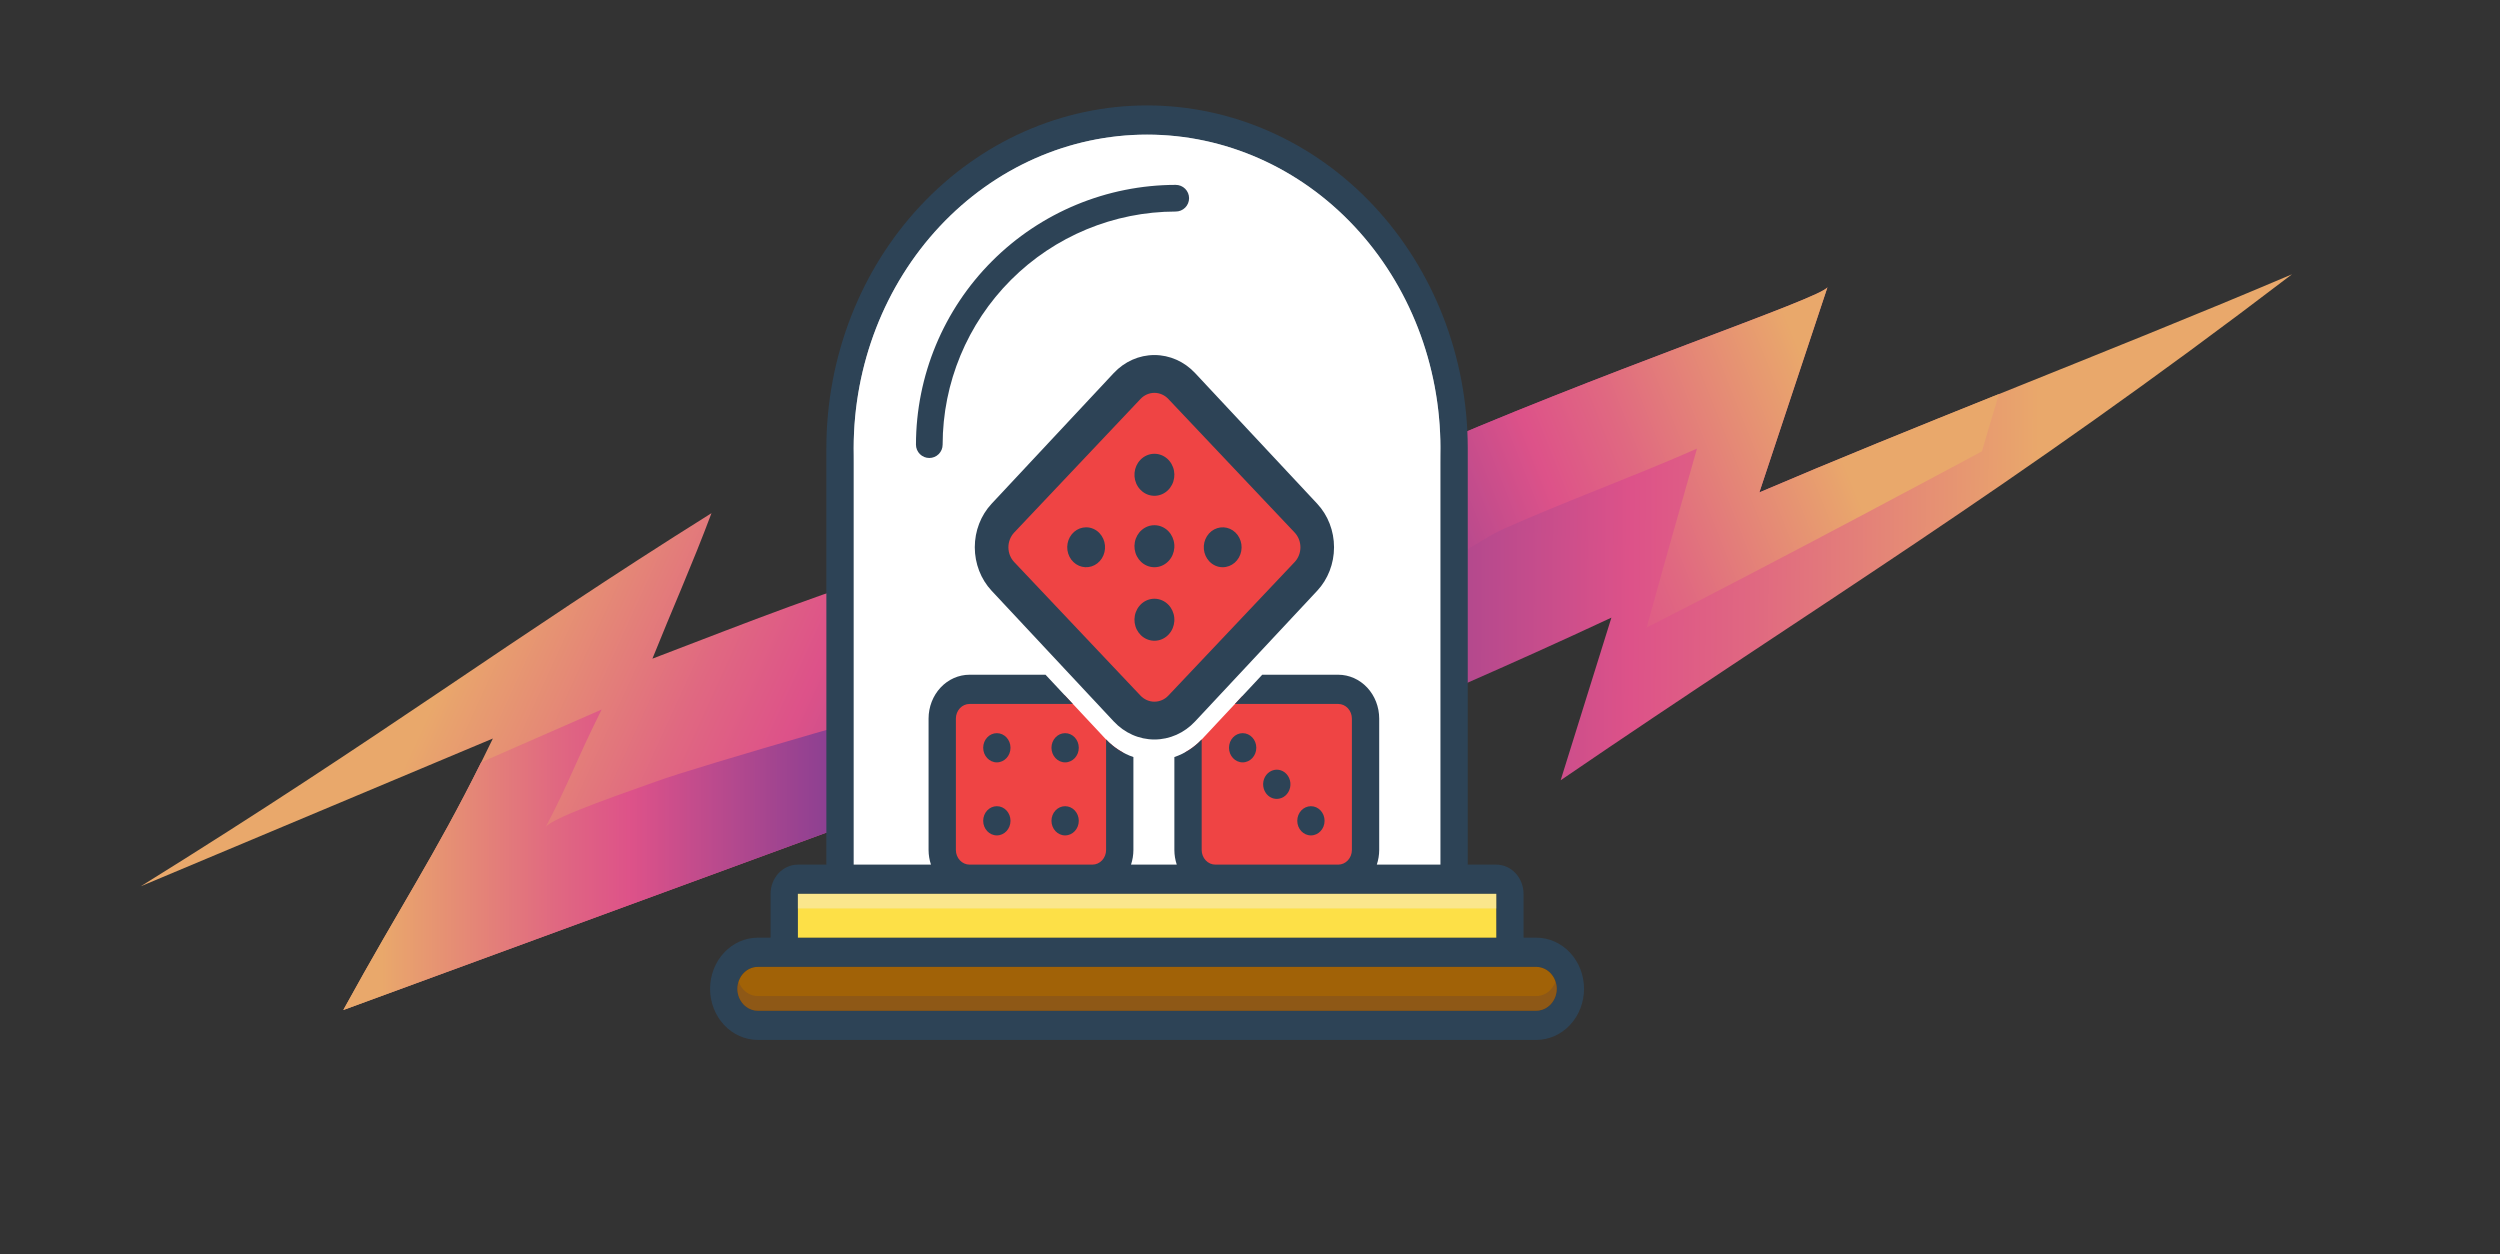 <svg width="1190" height="597" viewBox="0 0 1190 597" fill="none" xmlns="http://www.w3.org/2000/svg">
<rect x="0" y="0" width="1190" height="597" fill="#333333" stroke="none"/>
<path d="M545.965 238.305C535.607 271.549 519.045 304.19 505.494 336.531C502.182 344.42 498.629 352.671 492.004 358.091C487.487 361.765 481.886 363.813 476.466 365.86C462.434 371.04 448.402 376.159 434.369 381.278C344.033 414.461 253.756 447.645 163.419 480.769C191.183 430.24 206.54 408.078 229.064 362.849C230.871 359.236 232.677 355.441 234.605 351.527C178.716 374.954 122.828 398.442 67 421.869C184.016 349.238 241.771 304.973 338.673 244.267C329.458 268.899 319.34 291.543 310.548 313.525C357.101 295.759 394.079 280.823 441.054 267.152C473.876 257.637 512.962 242.52 545.965 238.305Z" fill="url(#paint0_linear_4170_470)"/>
<path d="M459.402 329C451.091 346.465 442.72 363.87 434.348 381.275C344.012 414.459 253.735 447.642 163.398 480.766C191.162 430.238 206.519 408.075 229.043 362.846C230.368 362.244 231.693 361.702 233.018 361.1C250.844 353.331 268.611 345.562 286.377 337.733C273.368 363.87 271.26 371.699 259.758 393.681C262.949 388.803 303.3 375.373 312.153 372.061C330.642 365.135 444.526 332.553 459.402 329Z" fill="url(#paint1_linear_4170_470)"/>
<path d="M742.873 371.405C751.491 343.81 758.423 321.587 767.035 293.992C664.484 341.931 608.512 360.655 506.227 414.941C514.712 378.794 526.305 333.77 540.753 299.629C550.991 275.467 606.314 245.602 668.76 218.007C760.747 177.325 868.224 141.63 869.904 136.643C859.088 169.231 848.265 201.812 837.449 234.4C873.662 218.916 912.465 203.24 951.526 187.563C999.013 168.454 1046.89 149.345 1091 130.555C956.26 233.352 865.435 287.638 742.873 371.405Z" fill="url(#paint2_linear_4170_470)"/>
<path d="M951.506 187.554C946.838 202.906 943.412 214.83 943.412 214.83C943.412 214.83 849.088 265.551 783.793 298.723C794.031 261.6 798.566 246.056 807.762 213.535C777.577 226.881 746.417 238.089 716.293 251.495C706.254 255.903 697.894 262.895 687.722 267.045C680.206 270.026 652.871 277.602 650.148 286.154C657.405 263.672 663.56 240.937 668.74 218.004C760.727 177.322 868.203 141.627 869.883 136.641C859.067 169.228 848.245 201.81 837.428 234.397C873.641 218.913 912.444 203.231 951.506 187.554Z" fill="url(#paint3_linear_4170_470)"/>
<g clip-path="url(#clip0_4170_470)">
<path d="M397.583 418.516H692.791V205.142C692.791 205.142 684.125 60.43 555.75 56.953C507.609 55.65 473.332 73.087 449.29 95.392C432.881 110.912 419.774 130.016 410.855 151.415C401.935 172.813 397.409 196.01 397.583 219.439V418.516Z" fill="white"/>
<path d="M559.653 100.693C561.337 100.693 562.951 100.025 564.141 98.834C565.331 97.644 566 96.03 566 94.347C566 92.663 565.331 91.049 564.141 89.859C562.951 88.669 561.337 88 559.653 88C526.87 88.037 495.44 101.077 472.258 124.258C449.077 147.44 436.037 178.87 436 211.653C436 213.337 436.669 214.951 437.859 216.141C439.049 217.331 440.663 218 442.347 218C444.03 218 445.644 217.331 446.834 216.141C448.025 214.951 448.693 213.337 448.693 211.653C448.726 182.235 460.428 154.031 481.229 133.229C502.031 112.428 530.235 100.726 559.653 100.693Z" fill="#2D4356"/>
<path d="M534.625 358.197V411.563L524.615 414.761H454.188L447.688 403.149L452.562 331.011H506.87L510.673 335.078L526.272 351.766C528.715 354.376 531.536 356.548 534.625 358.197Z" fill="#EF4444"/>
<path d="M647.986 331.463V411.98L637.943 415.179H567.516L561.016 403.602L564.103 358.093C567.1 356.444 569.84 354.31 572.228 351.766L587.828 335.079L591.208 331.463H647.986Z" fill="#EF4444"/>
<path d="M731.25 446.328H725.205V425.469C725.205 423.642 724.87 421.834 724.216 420.146C723.563 418.459 722.606 416.926 721.398 415.634C720.191 414.343 718.758 413.319 717.18 412.62C715.603 411.921 713.912 411.562 712.205 411.562H698.653V213.294C698.607 170.018 682.504 128.531 653.881 97.947C625.258 67.363 586.456 50.185 546 50.185C505.544 50.185 466.742 67.363 438.119 97.947C409.497 128.531 393.393 170.018 393.348 213.294V411.562H379.795C378.088 411.562 376.397 411.921 374.82 412.62C373.242 413.319 371.809 414.343 370.602 415.634C369.394 416.926 368.437 418.459 367.784 420.146C367.13 421.834 366.795 423.642 366.795 425.469V446.328H360.75C354.716 446.328 348.93 448.892 344.663 453.456C340.397 458.02 338 464.21 338 470.664C338 477.118 340.397 483.308 344.663 487.872C348.93 492.436 354.716 495 360.75 495H731.25C737.284 495 743.07 492.436 747.337 487.872C751.603 483.308 754 477.118 754 470.664C754 464.21 751.603 458.02 747.337 453.456C743.07 448.892 737.284 446.328 731.25 446.328ZM406.348 213.294C406.391 173.705 421.124 135.753 447.309 107.775C473.494 79.798 508.99 64.083 546 64.083C583.009 64.083 618.506 79.798 644.691 107.775C670.876 135.753 685.609 173.705 685.652 213.294V411.562H655.363C656.105 409.33 656.49 406.979 656.5 404.609V342.031C656.496 336.5 654.44 331.197 650.784 327.286C647.128 323.375 642.17 321.176 637 321.172H600.828L587.828 335.078H637C638.722 335.084 640.373 335.818 641.591 337.121C642.809 338.423 643.495 340.189 643.5 342.031V404.609C643.495 406.452 642.808 408.217 641.591 409.52C640.373 410.823 638.722 411.557 637 411.562H578.5C576.778 411.557 575.127 410.823 573.909 409.52C572.692 408.217 572.005 406.452 572 404.609V351.974C568.354 355.838 563.897 358.711 559 360.353V404.609C559.01 406.979 559.395 409.33 560.137 411.562H538.363C539.105 409.33 539.49 406.979 539.5 404.609V360.353C534.603 358.711 530.146 355.838 526.5 351.974V404.609C526.495 406.452 525.808 408.217 524.591 409.52C523.373 410.823 521.722 411.557 520 411.562H461.5C459.778 411.557 458.127 410.823 456.909 409.52C455.692 408.217 455.005 406.452 455 404.609V342.031C455.005 340.189 455.691 338.423 456.909 337.121C458.127 335.818 459.778 335.084 461.5 335.078H510.673L497.673 321.172H461.5C456.33 321.176 451.372 323.375 447.716 327.286C444.06 331.197 442.004 336.5 442 342.031V404.609C442.01 406.979 442.395 409.33 443.137 411.562H406.348V213.294ZM379.795 425.469H712.205L712.238 446.328H379.795V425.469ZM731.25 481.094H360.75C358.164 481.094 355.684 479.995 353.856 478.039C352.027 476.083 351 473.43 351 470.664C351 467.898 352.027 465.245 353.856 463.289C355.684 461.333 358.164 460.234 360.75 460.234H731.25C733.836 460.234 736.316 461.333 738.144 463.289C739.973 465.245 741 467.898 741 470.664C741 473.43 739.973 476.083 738.144 478.039C736.316 479.995 733.836 481.094 731.25 481.094Z" fill="#2D4356"/>
<path d="M741 470.664C740.992 473.428 739.963 476.076 738.136 478.03C736.309 479.984 733.834 481.086 731.25 481.094H360.75C358.164 481.094 355.684 479.995 353.856 478.039C352.027 476.083 351 473.43 351 470.664C351 467.898 352.027 465.245 353.856 463.289C355.684 461.333 358.164 460.234 360.75 460.234H731.25C733.834 460.242 736.309 461.344 738.136 463.298C739.963 465.252 740.992 467.9 741 470.664Z" fill="#A16207"/>
<path d="M712.239 446.328H379.797V425.469H712.207L712.239 446.328Z" fill="#FDE047"/>
<path d="M474.5 397.656C478.09 397.656 481 394.543 481 390.703C481 386.863 478.09 383.75 474.5 383.75C470.91 383.75 468 386.863 468 390.703C468 394.543 470.91 397.656 474.5 397.656Z" fill="#2D4356"/>
<path d="M474.5 362.891C478.09 362.891 481 359.778 481 355.938C481 352.097 478.09 348.984 474.5 348.984C470.91 348.984 468 352.097 468 355.938C468 359.778 470.91 362.891 474.5 362.891Z" fill="#2D4356"/>
<path d="M507 397.656C510.59 397.656 513.5 394.543 513.5 390.703C513.5 386.863 510.59 383.75 507 383.75C503.41 383.75 500.5 386.863 500.5 390.703C500.5 394.543 503.41 397.656 507 397.656Z" fill="#2D4356"/>
<path d="M507 362.891C510.59 362.891 513.5 359.778 513.5 355.938C513.5 352.097 510.59 348.984 507 348.984C503.41 348.984 500.5 352.097 500.5 355.938C500.5 359.778 503.41 362.891 507 362.891Z" fill="#2D4356"/>
<path d="M607.755 380.273C609.219 380.272 610.64 379.742 611.788 378.77C612.935 377.797 613.742 376.438 614.078 374.914C614.413 373.389 614.258 371.788 613.637 370.37C613.016 368.952 611.965 367.799 610.656 367.099C609.346 366.399 607.853 366.193 606.42 366.513C604.987 366.834 603.697 367.662 602.759 368.865C601.821 370.068 601.29 371.574 601.252 373.139C601.214 374.705 601.672 376.239 602.55 377.492C603.154 378.358 603.94 379.061 604.844 379.544C605.748 380.027 606.745 380.277 607.755 380.273Z" fill="#2D4356"/>
<path d="M591.5 362.891C595.09 362.891 598 359.778 598 355.938C598 352.097 595.09 348.984 591.5 348.984C587.91 348.984 585 352.097 585 355.938C585 359.778 587.91 362.891 591.5 362.891Z" fill="#2D4356"/>
<path d="M624 397.656C627.59 397.656 630.5 394.543 630.5 390.703C630.5 386.863 627.59 383.75 624 383.75C620.41 383.75 617.5 386.863 617.5 390.703C617.5 394.543 620.41 397.656 624 397.656Z" fill="#2D4356"/>
<path d="M626.986 239.772L568.86 177.575C563.724 172.084 556.76 169 549.5 169C542.24 169 535.276 172.084 530.14 177.575L472.014 239.772C466.882 245.268 464 252.719 464 260.488C464 268.257 466.882 275.708 472.014 281.204L530.14 343.401C532.679 346.127 535.697 348.289 539.019 349.765C542.341 351.24 545.903 352 549.5 352C553.097 352 556.659 351.24 559.981 349.765C563.303 348.289 566.321 346.127 568.86 343.401L626.986 281.204C632.118 275.708 635 268.257 635 260.488C635 252.719 632.118 245.268 626.986 239.772ZM614.064 267.377L555.938 329.574C555.093 330.48 554.09 331.199 552.985 331.689C551.88 332.179 550.696 332.432 549.5 332.432C548.304 332.432 547.12 332.179 546.015 331.689C544.91 331.199 543.907 330.48 543.062 329.574L484.936 267.377C484.089 266.473 483.417 265.399 482.959 264.217C482.501 263.035 482.265 261.768 482.265 260.488C482.265 259.208 482.501 257.941 482.959 256.758C483.417 255.576 484.089 254.503 484.936 253.599L543.062 191.402C543.903 190.489 544.905 189.763 546.01 189.269C547.116 188.774 548.302 188.519 549.5 188.519C550.698 188.519 551.884 188.774 552.989 189.269C554.095 189.763 555.097 190.489 555.938 191.402L614.064 253.599C614.911 254.503 615.583 255.576 616.041 256.758C616.499 257.941 616.735 259.208 616.735 260.488C616.735 261.768 616.499 263.035 616.041 264.217C615.583 265.399 614.911 266.473 614.064 267.377Z" fill="#2D4356"/>
<path d="M616.239 267.549L556.155 331.081C555.282 332.006 554.245 332.74 553.103 333.241C551.961 333.742 550.736 334 549.5 334C548.264 334 547.04 333.742 545.898 333.241C544.756 332.74 543.718 332.006 542.845 331.081L482.761 267.549C481.886 266.626 481.191 265.529 480.718 264.322C480.244 263.114 480 261.82 480 260.513C480 259.205 480.244 257.911 480.718 256.703C481.191 255.496 481.886 254.399 482.761 253.476L542.845 189.945C543.714 189.012 544.75 188.271 545.893 187.766C547.035 187.26 548.261 187 549.5 187C550.738 187 551.964 187.26 553.107 187.766C554.249 188.271 555.285 189.012 556.155 189.945L616.239 253.476C617.114 254.399 617.809 255.496 618.282 256.703C618.756 257.911 619 259.205 619 260.513C619 261.82 618.756 263.114 618.282 264.322C617.809 265.529 617.114 266.626 616.239 267.549Z" fill="#EF4444"/>
<path d="M542.783 218.929C541.229 220.564 540.261 222.717 540.046 225.019C539.83 227.322 540.38 229.632 541.601 231.555C542.822 233.479 544.639 234.898 546.742 235.569C548.845 236.241 551.105 236.124 553.135 235.239C555.166 234.354 556.842 232.755 557.878 230.714C558.914 228.674 559.246 226.319 558.817 224.049C558.389 221.78 557.226 219.738 555.527 218.27C553.828 216.802 551.698 216 549.5 216C546.981 216 544.564 217.053 542.783 218.929Z" fill="#2D4356"/>
<path d="M549.5 250C547.302 250 545.172 250.802 543.473 252.27C541.774 253.738 540.611 255.78 540.183 258.049C539.754 260.318 540.086 262.674 541.122 264.714C542.158 266.754 543.834 268.354 545.865 269.239C547.895 270.124 550.155 270.241 552.258 269.569C554.361 268.898 556.178 267.479 557.399 265.556C558.62 263.632 559.17 261.322 558.954 259.02C558.739 256.717 557.772 254.565 556.217 252.929C555.336 251.999 554.289 251.261 553.136 250.759C551.984 250.256 550.748 249.998 549.5 250Z" fill="#2D4356"/>
<path d="M549.5 285C547.302 285 545.173 285.802 543.474 287.27C541.774 288.737 540.611 290.78 540.183 293.049C539.754 295.318 540.086 297.673 541.122 299.714C542.158 301.754 543.834 303.353 545.864 304.239C547.895 305.124 550.154 305.241 552.257 304.569C554.361 303.898 556.178 302.48 557.399 300.556C558.62 298.632 559.17 296.323 558.954 294.02C558.739 291.718 557.772 289.565 556.218 287.929C555.337 286.999 554.289 286.262 553.137 285.759C551.984 285.256 550.748 284.998 549.5 285Z" fill="#2D4356"/>
<path d="M517 251C514.918 251 512.9 251.762 511.29 253.156C509.681 254.551 508.579 256.491 508.173 258.647C507.767 260.802 508.081 263.04 509.063 264.978C510.044 266.917 511.632 268.436 513.556 269.277C515.48 270.118 517.62 270.229 519.613 269.591C521.605 268.953 523.327 267.605 524.483 265.778C525.64 263.95 526.161 261.756 525.957 259.569C525.752 257.381 524.836 255.336 523.364 253.782C522.529 252.899 521.537 252.198 520.445 251.721C519.353 251.243 518.182 250.998 517 251Z" fill="#2D4356"/>
<path d="M582 270C584.082 270 586.1 269.238 587.709 267.844C589.319 266.45 590.421 264.509 590.827 262.354C591.233 260.198 590.919 257.96 589.937 256.022C588.956 254.084 587.368 252.564 585.444 251.723C583.521 250.882 581.38 250.771 579.388 251.409C577.395 252.047 575.674 253.394 574.517 255.222C573.36 257.049 572.839 259.244 573.043 261.431C573.247 263.618 574.164 265.663 575.636 267.217C576.471 268.101 577.463 268.801 578.555 269.279C579.647 269.757 580.818 270.002 582 270Z" fill="#2D4356"/>
<path opacity="0.5" d="M685.652 213.294V220.247C685.609 180.658 670.876 142.706 644.691 114.728C618.506 86.751 583.01 71.036 546 71.036C508.991 71.036 473.494 86.751 447.309 114.728C421.124 142.706 406.391 180.658 406.348 220.247V213.294C406.391 173.705 421.124 135.753 447.309 107.775C473.494 79.798 508.991 64.083 546 64.083C583.01 64.083 618.506 79.798 644.691 107.775C670.876 135.753 685.609 173.705 685.652 213.294Z" fill="white"/>
<path opacity="0.4" d="M741 470.664C740.993 473.428 739.963 476.076 738.136 478.03C736.309 479.984 733.834 481.086 731.25 481.094H360.75C358.167 481.086 355.691 479.984 353.864 478.03C352.037 476.076 351.008 473.428 351 470.664C350.993 469.477 351.192 468.298 351.585 467.188C352.256 469.216 353.497 470.973 355.137 472.218C356.778 473.463 358.739 474.134 360.75 474.141H731.25C733.262 474.134 735.222 473.463 736.863 472.218C738.504 470.973 739.744 469.216 740.415 467.188C740.809 468.298 741.007 469.477 741 470.664Z" fill="#72492D"/>
<path opacity="0.5" d="M379.797 425.469H712.207V432.422H379.797V425.469Z" fill="#F9EDD2"/>
</g>
<defs>
<linearGradient id="paint0_linear_4170_470" x1="199.939" y1="288.607" x2="561.28" y2="454.221" gradientUnits="userSpaceOnUse">
<stop offset="0.062" stop-color="#E9A86B"/>
<stop offset="0.096" stop-color="#E8A06E"/>
<stop offset="0.343" stop-color="#E06881"/>
<stop offset="0.463" stop-color="#DD5289"/>
<stop offset="1" stop-color="#553398"/>
</linearGradient>
<linearGradient id="paint1_linear_4170_470" x1="163.398" y1="404.881" x2="459.401" y2="404.881" gradientUnits="userSpaceOnUse">
<stop offset="0.062" stop-color="#E9A86B"/>
<stop offset="0.096" stop-color="#E8A06E"/>
<stop offset="0.343" stop-color="#E06881"/>
<stop offset="0.463" stop-color="#DD5289"/>
<stop offset="1" stop-color="#553398"/>
</linearGradient>
<linearGradient id="paint2_linear_4170_470" x1="999.964" y1="274.092" x2="517.339" y2="270.853" gradientUnits="userSpaceOnUse">
<stop offset="0.062" stop-color="#E9A86B"/>
<stop offset="0.096" stop-color="#E8A06E"/>
<stop offset="0.343" stop-color="#E06881"/>
<stop offset="0.463" stop-color="#DD5289"/>
<stop offset="1" stop-color="#553398"/>
</linearGradient>
<linearGradient id="paint3_linear_4170_470" x1="889.383" y1="192.831" x2="577.977" y2="316.541" gradientUnits="userSpaceOnUse">
<stop offset="0.062" stop-color="#E9A86B"/>
<stop offset="0.096" stop-color="#E8A06E"/>
<stop offset="0.343" stop-color="#E06881"/>
<stop offset="0.463" stop-color="#DD5289"/>
<stop offset="1" stop-color="#553398"/>
</linearGradient>
<clipPath id="clip0_4170_470">
<rect width="416" height="445" fill="white" transform="translate(338 50)"/>
</clipPath>
</defs>
</svg>
